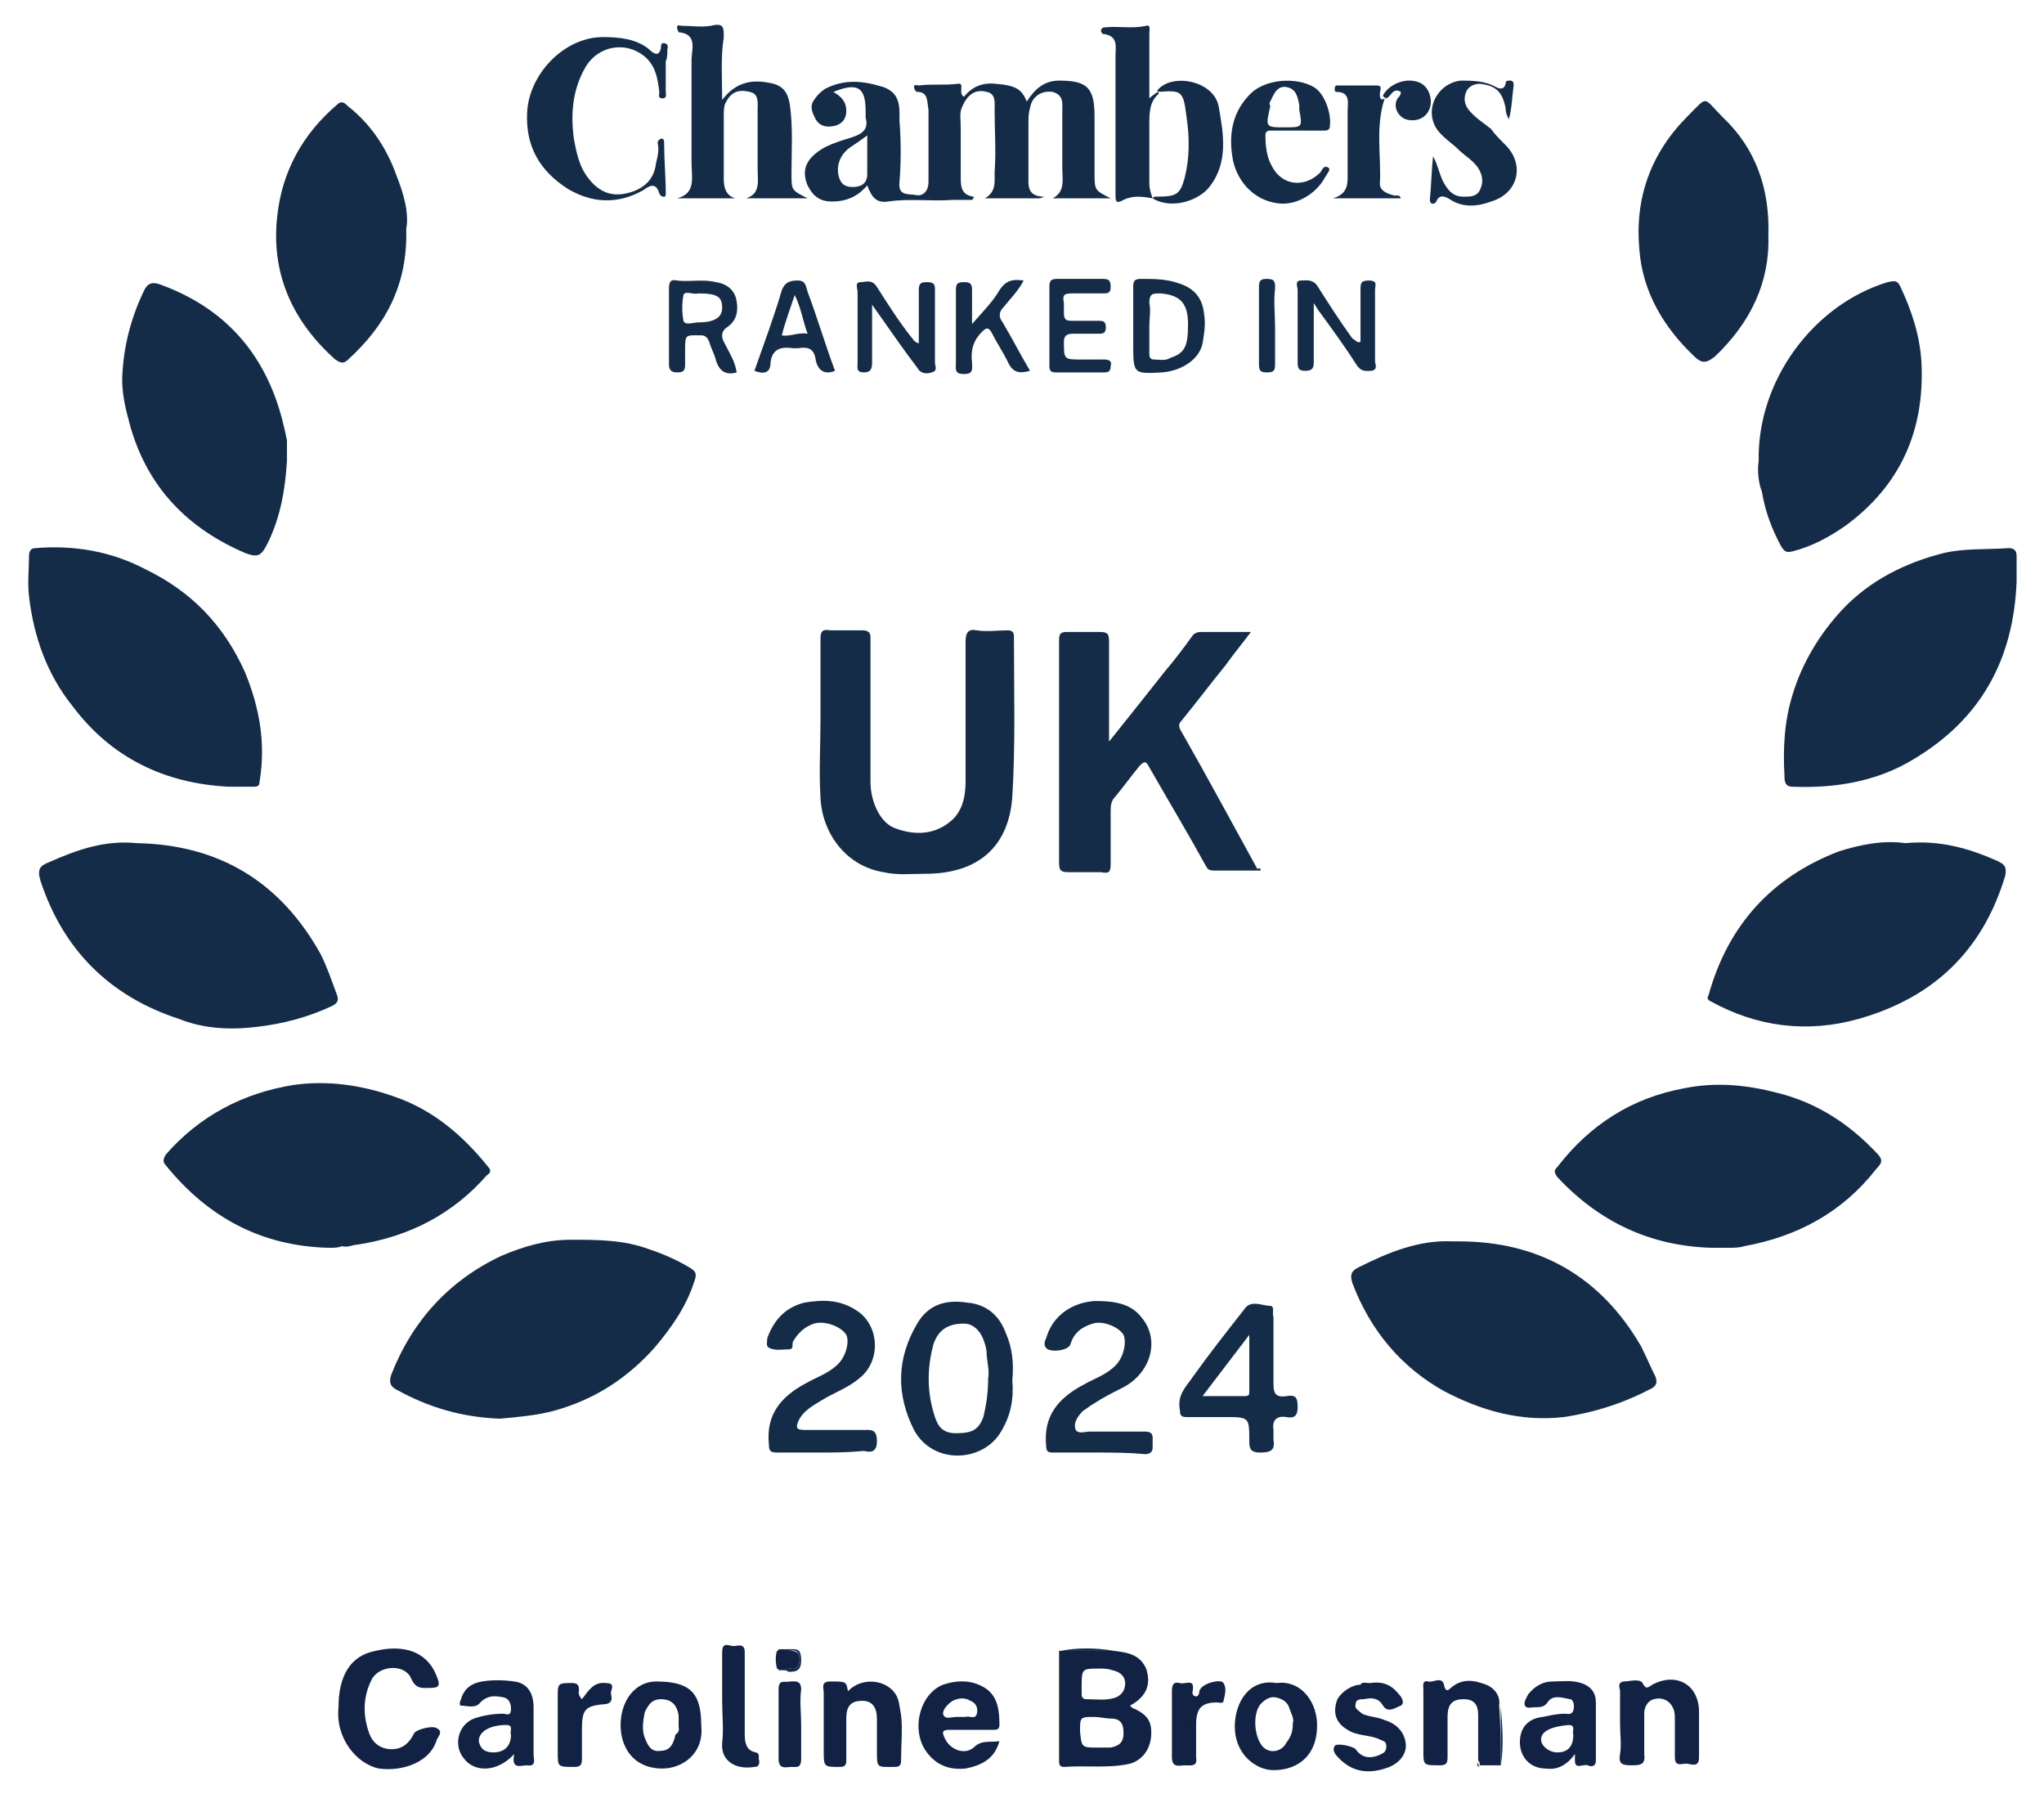 <?xml version="1.0" encoding="utf-8"?>
<!-- Generator: Adobe Illustrator 27.7.0, SVG Export Plug-In . SVG Version: 6.00 Build 0)  -->
<svg version="1.1" id="Layer_3" xmlns="http://www.w3.org/2000/svg" xmlns:xlink="http://www.w3.org/1999/xlink" x="0px" y="0px"
	 viewBox="0 0 126.8 111.3" style="enable-background:new 0 0 126.8 111.3;" xml:space="preserve">
<style type="text/css">
	.st0{fill:#152C48;}
	.st1{fill:#112244;}
</style>
<g>
	<path class="st0" d="M106.2,77.4c-3.8-0.1-7-1.6-9.6-4.4c-0.2-0.3-0.2-0.4,0-0.6c2-2.6,4.6-4.3,7.9-4.9c2-0.4,3.9-0.2,5.8,0.3
		c2.4,0.6,4.4,1.9,6.1,3.7c0.4,0.4,0.4,0.6,0,1c-2.1,2.7-4.9,4.2-8.2,4.8c-0.3,0.1-0.7,0.1-1,0.1C106.8,77.4,106.5,77.4,106.2,77.4z
		"/>
	<path class="st0" d="M20.4,77.4c-4.2-0.1-7.5-1.9-10.1-5.1c-0.2-0.2-0.2-0.4,0-0.7c2.1-2.4,4.8-3.8,7.9-4.3c2.1-0.3,4.2,0,6.2,0.7
		c2.4,0.8,4.3,2.4,5.9,4.4c0.2,0.2,0.1,0.4-0.1,0.5c-2.1,2.4-4.8,3.8-8,4.3c-0.3,0-0.6,0.2-1,0.1C21,77.4,20.7,77.4,20.4,77.4z"/>
	<path class="st0" d="M14.2,48.8c-4-0.2-7.3-1.8-9.7-5c-1.6-2-2.4-4.3-2.7-6.8c-0.1-0.9,0-1.7,0-2.5c0-0.3,0.1-0.5,0.4-0.5
		c2.4-0.2,4.7,0.2,6.8,1.3c2.9,1.4,4.9,3.5,6.2,6.4c0.9,2.2,1.3,4.4,0.9,6.8c0,0.3-0.2,0.3-0.4,0.3C15.2,48.8,14.7,48.8,14.2,48.8z"
		/>
	<path class="st0" d="M118.2,52.3c2.1-0.2,3.9,0.3,5.7,1.1c0.4,0.2,0.6,0.3,0.5,0.9c-1.4,4.7-4.5,7.6-9.1,8.9
		c-3.2,0.9-6.3,0.5-9.2-1.1c-0.2-0.1-0.2-0.2-0.1-0.4c1.2-4.3,3.9-7.3,8.1-8.9C115.4,52.4,116.8,52.1,118.2,52.3z"/>
	<path class="st0" d="M8.5,52.3c5.1,0.1,8.9,2.4,11.4,6.9c0.4,0.8,0.7,1.7,1,2.5c0.1,0.3,0.1,0.5-0.3,0.7c-1.5,0.7-3,1.1-4.7,1.3
		c-1.7,0.2-3.3,0.1-4.8-0.5c-4.3-1.4-7.2-4.3-8.6-8.6c-0.2-0.7,0-0.9,0.5-1.1C4.8,52.7,6.5,52.1,8.5,52.3z"/>
	<path class="st0" d="M31,88c-2.4-0.1-4.4-0.7-6.4-1.8c-0.4-0.2-0.5-0.5-0.3-1c1.3-3.3,3.6-5.8,6.8-7.3c1.4-0.6,2.8-1,4.3-1
		c1.7,0,3.3,0,4.9,0.6c0.9,0.3,1.8,0.7,2.6,1.2c0.3,0.2,0.3,0.4,0.2,0.7c-0.5,1.6-1.4,2.9-2.5,4.2c-1.7,1.9-3.7,3.2-6.2,3.9
		C33.3,87.8,32.1,87.9,31,88z"/>
	<path class="st0" d="M90.5,77c5,0,8.8,2.2,11.3,6.5c0.3,0.6,0.6,1.3,0.9,1.9c0.1,0.3,0.1,0.5-0.2,0.7c-1.7,0.9-3.5,1.5-5.5,1.8
		c-2.7,0.3-5.1-0.4-7.4-1.6c-2.7-1.5-4.6-3.8-5.7-6.7c-0.2-0.6,0-0.8,0.4-1c1.8-0.9,3.7-1.7,5.8-1.6C90.1,77,90.3,77,90.5,77z"/>
	<path class="st0" d="M125.1,36.1c-0.2,4.8-2.2,8.5-6.4,11c-2.3,1.4-4.9,1.8-7.5,1.7c-0.5,0-0.5-0.4-0.5-0.7c-0.1-1.7,0-3.4,0.5-5
		c0.6-2,1.7-3.8,3.1-5.3c1.7-1.8,3.9-2.9,6.3-3.5c1.3-0.3,2.6-0.2,4-0.3c0.4,0,0.5,0.2,0.5,0.5C125.1,35,125.1,35.6,125.1,36.1z"/>
	<path class="st0" d="M17.8,28.6c-0.1,1.7-0.4,3.5-1.2,5.1c-0.4,0.8-0.6,0.9-1.4,0.6c-3.5-1.5-6-4-7.1-7.8c-0.3-1.1-0.6-2.2-0.5-3.4
		c0.1-1.8,0.6-3.6,1.4-5.2c0.2-0.3,0.4-0.4,0.8-0.3c4,1.4,6.6,4.2,7.7,8.4c0.1,0.4,0.2,0.8,0.3,1.3C17.8,27.6,17.8,28.1,17.8,28.6z"
		/>
	<path class="st0" d="M109.1,28.6c-0.1-5,3.4-9.7,8-11.1c0.5-0.1,0.6-0.1,0.8,0.3c0.7,1.5,1.2,3,1.3,4.7c0.2,4.2-1.3,7.6-4.7,10.1
		c-1,0.7-2.1,1.3-3.3,1.6c-0.4,0.1-0.5,0-0.7-0.3c-0.6-1.1-1-2.2-1.2-3.4C109.1,30,109,29.2,109.1,28.6z"/>
	<path class="st0" d="M78.2,54c-1,0-2,0-2.9,0c-0.3,0-0.4-0.1-0.5-0.3c-1.1-2-2.3-4-3.5-6.1c-0.2-0.4-0.3-0.4-0.6-0.1
		c-0.5,0.6-1,1.3-1.5,1.9c-0.3,0.3-0.3,0.6-0.3,1c0,1.1,0,2.1,0,3.2c0,0.5-0.1,0.6-0.6,0.5c-0.7,0-1.3,0-2,0c-0.5,0-0.6-0.1-0.6-0.6
		c0-3.3,0-6.6,0-9.9c0-1.3,0-2.6,0-3.9c0-0.4,0.1-0.5,0.5-0.5c0.7,0,1.4,0,2,0c0.5,0,0.6,0.1,0.6,0.6c0,1.9,0,3.8,0,5.6
		c0,0.1,0,0.3,0,0.6c1.2-1.5,2.4-3,3.5-4.4c0.6-0.7,1.2-1.5,1.7-2.2c0.2-0.2,0.4-0.2,0.6-0.2c1,0,1.9,0,3,0
		c-0.6,0.8-1.1,1.4-1.6,2.1c-0.9,1.1-1.8,2.3-2.7,3.4c-0.2,0.2-0.2,0.4,0,0.7c1.6,2.8,3.1,5.6,4.7,8.5C78.2,53.8,78.2,53.9,78.2,54z
		"/>
	<path class="st0" d="M50.9,44.6c0-1.7,0-3.3,0-5c0-0.4,0.1-0.6,0.6-0.5c0.7,0,1.4,0,2,0c0.3,0,0.5,0.1,0.5,0.4c0,3,0,6,0,9
		c0,1.2,0.6,2.6,1.6,2.9c1.1,0.4,2.3,0.4,3.3-0.4c0.8-0.6,1-1.6,1-2.5c0-2.9,0-5.8,0-8.7c0-0.6,0.2-0.8,0.7-0.7c0.6,0.1,1.3,0,1.9,0
		c0.3,0,0.4,0.1,0.4,0.4c0,3.3,0.1,6.6-0.1,9.9c-0.2,3-2,4.8-5.4,4.8c-0.9,0-1.7,0.1-2.6-0.1c-2.4-0.4-3.8-2.5-3.9-4.6
		C50.8,47.8,50.9,46.2,50.9,44.6C50.9,44.6,50.9,44.6,50.9,44.6z"/>
	<path class="st0" d="M109.7,14.6c0.1,2.9-1.1,5.4-3.3,7.5c-0.5,0.4-0.8,0.5-1.3,0c-1.9-1.8-3.2-4-3.4-6.6c-0.3-3.2,0.7-6,3-8.3
		c1.3-1.3,0.9-1.2,2.2,0.1C108.9,9.2,109.8,11.7,109.7,14.6z"/>
	<path class="st0" d="M25.2,14.2c0.1,3.5-1.3,6-3.6,8.1c-0.3,0.3-0.5,0.2-0.8,0c-2.7-2.4-4-5.4-3.6-8.9c0.3-2.8,1.6-5.1,3.7-6.9
		c0.3-0.3,0.5-0.1,0.7,0.1c1.4,1.1,2.4,2.6,3,4.3C25,11.9,25.4,13.2,25.2,14.2z"/>
	<path class="st0" d="M64.5,12.3c-1.1,0-2.3,0-3.4,0c0.7-0.4,0.6-1,0.6-1.6c0.1-1.3,0-2.6,0-3.9c0-0.4,0.1-1-0.5-1.1
		c-0.7-0.2-1.2,0.2-1.5,0.9c-0.2,0.4-0.1,0.8-0.1,1.3c0,1,0,2.1,0,3.1c0,0.5,0,1.1,0.8,1.2c0,0.1,0,0.1-0.1,0.2c-0.4,0-0.8,0-1.2,0
		c-1.3,0.1-2.7-0.1-4,0.1c-0.7,0.1-1-0.2-1.3-1c-0.6,0.7-1.3,1-2.2,1c-0.8,0-1.2-0.4-1.5-1c-0.3-0.7-0.2-1.3,0.3-1.8
		C51.1,9,52,8.8,52.9,8.5c0.6-0.2,1-0.5,0.8-1.2c0-0.1,0-0.3,0-0.4c0-1.5-0.5-1.8-2-1.2c0.5,0.3,0.8,0.6,0.8,1.2
		c0,0.5-0.3,0.8-0.7,0.9c-0.4,0.1-0.9,0.1-1.2-0.4c-0.2-0.4-0.4-0.8-0.1-1.2c0.2-0.3,0.4-0.5,0.7-0.7c1.2-0.6,2.3-0.5,3.6-0.1
		c1.1,0.4,1,1.3,1,2.1c0.1,1.3,0.1,2.5,0,3.8c-0.1,0.9,0.6,0.7,1,0.8c0.5,0.1,0.8-0.3,0.8-0.8c0-1.1,0-2.1,0-3.2c0-0.4,0-0.9,0-1.3
		c-0.1-0.5,0-1.1-0.7-1.1c-0.1,0-0.2-0.2-0.2-0.3c0-0.2,0.2-0.1,0.3-0.1c0.8-0.1,1.6,0,2.4-0.1c0.5-0.1,0,0.6,0.4,0.8
		c0.5-0.6,1.1-0.9,2-0.8c1.3,0.1,1.6,0.4,1.9,1.1C64.2,5.5,64.8,5,65.7,5c1.7,0,2.2,0.4,2.2,2.2c0,1.2,0,2.4,0,3.5
		c0,1.1,0,1.1,1,1.6c-1.3,0-2.4,0-3.6,0c0.8-0.4,0.6-1.2,0.6-1.9c0-1.2,0-2.4,0-3.5c0-0.5,0.1-1-0.6-1.2C64.6,5.6,64,6,63.9,6.7
		c-0.1,0.3-0.1,0.6-0.1,1c0,1.1,0,2.1,0,3.2c0,0.6-0.1,1.3,1,1.3C64.7,12.2,64.6,12.3,64.5,12.3z M53.8,8.4c-0.4,0.3-0.7,0.5-1,0.7
		c-0.6,0.4-0.9,1-0.8,1.7c0.1,0.5,0.3,0.8,0.9,0.8c0.5,0,0.9-0.2,0.9-0.8C53.8,10,53.8,9.2,53.8,8.4z"/>
	<path class="st0" d="M44.8,6.2c0.9-1.2,2-1.3,3.2-1c0.7,0.2,0.9,0.7,1,1.3c0.2,1.4,0.1,2.9,0.1,4.3c0,1,0,1,1,1.5
		c-1.4,0-2.6,0-3.8,0c0.9-0.3,0.7-1.1,0.7-1.8c0-1.2,0-2.4,0-3.7c0-0.4,0.1-1-0.5-1.1c-0.8-0.2-1.2,0.1-1.5,0.7
		c-0.1,0.2-0.1,0.5-0.1,0.8c0,1.3,0,2.6,0,3.9c0,0.5,0.1,1,0.7,1.2c-1.2,0-2.4,0-3.6,0c1.2-0.3,0.9-1.3,0.9-2.2c0-2.1,0-4.3,0-6.4
		c0-0.6,0.4-1.6-0.8-1.7c0,0-0.1-0.2-0.1-0.3c0-0.2,0.2-0.1,0.3-0.1c0.6,0,1.2,0.1,1.8,0c0.8-0.2,0.8,0.1,0.8,0.7
		C44.7,3.6,44.8,4.8,44.8,6.2z"/>
	<path class="st0" d="M62.8,85.6c0.1,1.2-0.1,2.2-0.7,3.2c-1.1,1.9-4.2,2.1-5.4-0.1c-1.1-2.2-1.1-4.4,0.2-6.6
		c0.7-1.2,1.8-1.5,3.1-1.3c1.2,0.1,2,0.8,2.4,1.9C62.8,83.6,62.9,84.6,62.8,85.6z M61.3,85.5c0.1-0.5-0.1-1.1-0.1-1.7
		c-0.2-1.2-0.8-1.7-1.4-1.7c-1,0-1.6,0.4-1.9,1.3c-0.4,1.5-0.4,3,0.1,4.5c0.2,0.6,0.5,1,1.3,1c1,0,1.4-0.2,1.7-1
		C61.2,87.1,61.3,86.3,61.3,85.5z"/>
	<path class="st0" d="M50.9,90.1c-0.9,0-1.8,0-2.7,0c-0.4,0-0.5-0.1-0.5-0.5c-0.2-1.9,0.8-3,2.3-3.8c0.7-0.4,1.4-0.6,2-1.2
		c0.5-0.5,0.7-1.4,0.5-1.8c-0.3-0.5-1.3-0.9-2-0.7c-0.6,0.2-1,0.6-1.3,1.1c-0.1,0.2,0.1,0.5-0.3,0.5c-0.4,0-0.8,0.1-1.2-0.1
		c-0.2-0.1-0.1-0.4-0.1-0.6c0.4-1.1,1.1-1.9,2.3-2.2c1.2-0.2,2.3-0.2,3.4,0.6c1.3,1,1.3,3.1,0,4.1c-0.7,0.6-1.6,0.9-2.4,1.4
		c-0.5,0.3-1,0.6-1.3,1.1c-0.3,0.6-0.2,0.7,0.4,0.7c1.2,0,2.3,0,3.5,0c0.5,0,0.9-0.1,0.9,0.7c0,0.7-0.4,0.7-0.8,0.6
		C52.5,90.1,51.7,90.1,50.9,90.1z"/>
	<path class="st0" d="M68.1,90.1c-0.9,0-1.9,0-2.8,0c-0.3,0-0.4-0.1-0.4-0.4c-0.2-1.9,0.8-3,2.3-3.8c0.7-0.4,1.4-0.6,2-1.2
		c0.5-0.5,0.7-1.4,0.5-1.9c-0.3-0.5-1.3-0.9-1.9-0.7c-0.7,0.2-1.2,0.6-1.4,1.3c-0.1,0.3-0.9,0.5-1.4,0.3c-0.3-0.2-0.2-0.5-0.1-0.7
		c0.4-1.4,1.6-2.2,3-2.3c1.1,0,2.2,0.1,2.9,1c1.2,1.4,0.6,3.5-1.2,4.4c-0.6,0.3-1.2,0.6-1.8,1c-0.2,0.1-0.4,0.3-0.6,0.4
		c-0.3,0.3-0.6,0.7-0.5,1.1c0.1,0.4,0.6,0.2,0.9,0.2c1.1,0,2.3,0,3.4,0c0.6,0,0.5,0.3,0.5,0.7c0,0.3,0.1,0.7-0.5,0.7
		C70,90.1,69,90.1,68.1,90.1z"/>
	<path class="st0" d="M41.3,3.8c0,0.6,0,1.3,0,1.9c0,0.1,0.1,0.4-0.2,0.4c-0.3,0-0.2-0.2-0.2-0.4c-0.1-0.8-0.2-1.5-0.8-2.1
		c-1.2-1.1-3-0.8-3.8,0.6c-0.8,1.4-0.9,2.9-0.7,4.4c0.2,1.1,0.4,2,1.2,2.8c0.7,0.7,1.5,0.8,2.4,0.5c0.9-0.3,1.4-0.9,1.5-1.8
		c0.1-0.4,0.2-0.8,0.1-1.2c0-0.1,0-0.2,0.2-0.3c0.2,0,0.2,0.1,0.2,0.3c0,1,0.1,2.1,0.1,3.1c0,0.1,0,0.2-0.1,0.2
		c-0.1,0-0.2,0-0.3-0.2c-0.2-0.7-0.6-0.5-1-0.2c-1.6,0.9-3.2,0.8-4.7-0.1c-1.7-1.1-2.6-2.6-2.5-4.7c0.1-2.4,2.3-4.7,4.7-4.7
		c1,0,2,0.1,2.8,0.7C40.7,3.5,40.9,3.4,41,3c0-0.2,0-0.4,0.3-0.3c0.2,0.1,0.1,0.3,0.1,0.4C41.4,3.3,41.4,3.6,41.3,3.8
		C41.3,3.8,41.3,3.8,41.3,3.8z"/>
	<path class="st1" d="M69.1,102.4c0.8,0.1,1.6,0.2,2,1.1c0.3,0.9,0.1,1.7-1,2.3c0.1,0.1,0.2,0.2,0.3,0.2c0.8,0.4,1.1,0.8,1,1.8
		c-0.1,0.8-0.6,1.4-1.3,1.6c-1.3,0.3-2.7,0.1-4.1,0.2c-0.3,0-0.3-0.2-0.3-0.4c0-2.3,0-4.6,0-6.8C66.8,102.4,68,102.4,69.1,102.4z
		 M68.1,108.4c0.3,0,0.6,0,0.8,0c0.5-0.1,0.8-0.3,0.8-0.9c0-0.6-0.2-0.9-0.8-0.9c-0.3,0-0.7-0.1-1-0.1c-0.9,0-0.9,0-0.9,0.9
		C67.1,108.4,67.1,108.4,68.1,108.4z M68.2,103.5c-1.1,0-1.1,0-1.1,1.2c0,0.1,0,0.2,0,0.4c0,0.2,0.1,0.3,0.3,0.3
		c0.6,0,1.2,0.1,1.8-0.1c0.5-0.2,0.6-0.6,0.6-0.9c0-0.4-0.3-0.7-0.8-0.8C68.7,103.5,68.5,103.5,68.2,103.5z"/>
	<path class="st0" d="M79,83.8c0,0.7,0,1.3,0,2c0,0.6,0.1,0.9,0.8,0.8c0.6-0.1,0.7,0.1,0.7,0.7c0,0.5-0.2,0.7-0.7,0.6
		c-0.6-0.1-0.9,0.2-0.8,0.8c0,0.2,0,0.4,0,0.6c0.1,0.6-0.1,0.8-0.8,0.8c-0.6,0-0.7-0.2-0.7-0.7c0-1.5,0-1.5-1.5-1.5
		c-0.8,0-1.6,0-2.4,0c-0.3,0-0.4-0.1-0.4-0.4C73,86.5,73.6,86,74,85.4c1-1.4,2.1-2.8,3.2-4.2c0.4-0.6,1.1-0.2,1.6-0.2
		c0.3,0,0.1,0.5,0.2,0.7C79,82.4,79,83.1,79,83.8z M74.6,86.6c0.9,0,1.8,0,2.6,0c0.3,0,0.3-0.1,0.3-0.3c0-1.1,0-2.2,0-3.5
		C76.5,84.1,75.6,85.3,74.6,86.6z"/>
	<path class="st0" d="M71.5,12.3c-0.6-0.1-1.2-0.2-1.8,0.1c-0.4,0.2-0.5,0.2-0.5-0.3c0-2.9,0-5.8,0-8.6c0-0.6,0.2-1.3-0.8-1.4
		c0,0-0.1-0.1-0.1-0.2c0-0.1,0.1-0.2,0.2-0.2c0.9-0.1,1.7,0.1,2.6-0.1c0.3-0.1,0.2,0.3,0.2,0.5c0,1.3,0,2.6,0,4
		c0.2-0.2,0.4-0.3,0.5-0.4c0,0,0.1,0.1,0.1,0.1c-0.6,0.5-0.6,1.2-0.6,1.9c0,1.2,0,2.5,0,3.7C71.3,11.7,71.4,12,71.5,12.3
		C71.6,12.3,71.6,12.3,71.5,12.3z"/>
	<path class="st0" d="M80.5,8.1c-0.5,0-1.1,0-1.6,0c-0.2,0-0.4,0-0.4,0.3c0,0.7,0.1,1.4,0.4,1.9c0.6,1.2,2,1.4,3,0.4
		c0.1-0.1,0.2-0.5,0.5-0.3c0.2,0.1-0.1,0.4-0.2,0.6c-0.6,1.1-1.9,1.8-3,1.6c-1.4-0.2-2.4-1.3-2.7-2.6c-0.3-1.5-0.1-2.9,0.9-4
		c1-1.2,3.1-1.2,4.1-0.6c0.7,0.4,1.1,1.7,1,2.4c0,0.3-0.2,0.3-0.4,0.3C81.6,8.1,81.1,8.1,80.5,8.1z M79.7,7.9c1.1,0,1.1,0,0.9-1.1
		c0-0.1,0-0.2,0-0.3c-0.1-0.5-0.2-1-0.8-1.1c-0.6-0.1-0.8,0.5-1,0.9c-0.1,0.1,0,0.2,0,0.3C78.5,7.9,78.5,7.9,79.7,7.9z"/>
	<path class="st1" d="M21,105.9c0-1.9,0.7-3.2,2.3-3.5c1.7-0.4,3.2,0,3.8,1.6c0.2,0.5,0.2,0.7-0.4,0.7c-0.5,0-0.9,0.1-1.2-0.6
		c-0.4-0.9-1.9-0.8-2.4,0c-0.6,1.1-0.6,2.3-0.2,3.4c0.2,0.6,0.7,1,1.4,1c0.7,0,1.1-0.4,1.4-1c0.1-0.2,1.1-0.5,1.4-0.3
		c0.4,0.2,0.1,0.5,0,0.7c-0.4,1.4-2.1,2-3.6,1.8C22.1,109.4,20.8,107.8,21,105.9z"/>
	<path class="st0" d="M88.9,9.7c0.3,0.5,0.4,1.2,0.7,1.7c0.3,0.5,0.6,0.8,1.2,0.8c0.4,0,0.8,0,1-0.4c0.2-0.4,0.2-0.8,0-1.2
		c-0.3-0.6-0.9-0.9-1.3-1.3c-0.4-0.4-0.9-0.7-1.3-1.2c-0.9-1.2-0.1-2.9,1.4-3.1C91.3,5,92.1,5,92.8,5.4c0.2,0.1,0.5,0.2,0.6-0.2
		c0-0.2,0.1-0.2,0.3-0.2c0.2,0,0.2,0.2,0.2,0.3c-0.1,0.7-0.1,1.4-0.3,2.1c-0.1-0.2-0.2-0.4-0.2-0.7c-0.2-1-0.6-1.4-1.6-1.5
		c-0.3,0-0.6,0.1-0.8,0.4c-0.2,0.4-0.2,0.8,0.1,1.2c0.4,0.5,0.9,0.8,1.4,1.2C92.7,8.3,93,8.6,93.4,9c1.2,1.2,0.8,3-0.9,3.5
		c-0.8,0.3-1.7,0.4-2.5-0.1c-0.3-0.2-0.7-0.4-0.9,0.1c-0.1,0.2-0.4,0.2-0.4-0.1C88.8,11.4,88.8,10.6,88.9,9.7z"/>
	<path class="st1" d="M31.9,108.8c-1.1,1.2-2.5,1.1-3.1,0.3c-0.7-0.8-0.4-2.1,0.6-2.5c0.6-0.2,1.2-0.3,1.8-0.3
		c0.2,0,0.5,0.2,0.5-0.3c0-0.3-0.1-0.6-0.4-0.7c-0.5-0.1-1-0.2-1.5,0.3c-0.3,0.4-0.8,0.2-1.2,0.2c-0.1,0-0.1-0.2,0-0.4
		c0.2-0.7,0.7-1,1.3-1.1c0.6-0.1,1.3-0.1,2,0c0.8,0.1,1.2,0.7,1.2,1.6c0,1,0,1.9,0,2.9c0,0.3,0.2,0.8-0.4,0.7
		C32.3,109.5,31.7,109.8,31.9,108.8z M31.7,107.6c-0.1-0.2,0.2-0.6-0.3-0.6c-1,0-1.7,0.4-1.7,1c0.1,0.5,0.4,0.7,0.9,0.7
		C31.3,108.7,31.7,108.3,31.7,107.6z"/>
	<path class="st1" d="M97.7,108.8c-0.5,0.7-1.1,1-1.8,0.9c-0.9,0-1.5-0.6-1.6-1.4c-0.1-1,0.4-1.7,1.4-1.8c0.5-0.1,0.9-0.2,1.4-0.2
		c0.1,0,0.4,0.1,0.5-0.2c0.1-0.3,0-0.7-0.2-0.7c-0.5-0.1-1.1-0.3-1.4,0.2c-0.2,0.3-0.5,0.3-0.8,0.3c-0.2,0-0.5,0.1-0.6-0.1
		c-0.1-0.2,0.1-0.5,0.2-0.7c0.4-0.5,0.9-0.8,1.5-0.8c0.6,0,1.2-0.1,1.8,0.1c0.6,0.2,0.9,0.6,0.9,1.2c0,1.2,0,2.4,0,3.6
		c0,0.4-0.3,0.4-0.5,0.3c-0.3-0.1-0.8,0.3-0.8-0.3C97.7,109.1,97.7,109,97.7,108.8z M97.6,107.6c-0.1-0.2,0.2-0.6-0.3-0.6
		c-1.1,0.1-1.7,0.4-1.7,0.9c0,0.4,0.5,0.8,1,0.8C97.2,108.7,97.6,108.4,97.6,107.6z"/>
	<path class="st1" d="M62,108c-0.3,1.1-1.1,1.5-2.1,1.7c-1,0.1-1.8-0.2-2.4-1c-1-1.3-0.5-3.6,1-4.2c0.9-0.3,1.8-0.3,2.6,0.2
		c0.8,0.5,0.9,1.4,0.9,2.3c0,0.3-0.2,0.3-0.4,0.3c-0.9,0-1.8,0-2.7,0c-0.4,0-0.5,0.1-0.3,0.5c0.3,0.7,1.2,1.1,1.8,0.6
		C60.9,107.9,61.4,108.1,62,108z M59.6,106.5c0.1,0,0.2,0,0.3,0c0.2-0.1,0.6,0.2,0.7-0.2c0.1-0.4-0.1-0.7-0.4-0.8
		c-0.3-0.2-0.7-0.2-1.1,0c-0.3,0.2-0.6,0.5-0.6,0.8c0.1,0.4,0.5,0.2,0.8,0.2C59.4,106.5,59.5,106.5,59.6,106.5z"/>
	<path class="st1" d="M43.5,107c0.2,1.8-1.2,2.7-2.4,2.7c-1.8,0-2.6-1.3-2.6-2.7c0-1.5,0.9-2.7,2.2-2.7
		C42.8,104.3,43.5,105,43.5,107z M42.1,107.1c0-0.3,0-0.5,0-0.7c-0.1-0.6-0.4-1-1.1-1c-0.6,0-0.8,0.4-1,0.8c-0.1,0.5-0.2,1.1,0,1.6
		c0.2,0.5,0.4,0.9,1,0.8c0.6,0,0.8-0.5,0.9-1C42.2,107.4,42.1,107.2,42.1,107.1z"/>
	<path class="st0" d="M85.9,6.1c-0.6,1.8-0.2,3.6-0.3,5.3c0,0.4,0.4,0.6,0.8,0.7c0.2,0.1,0.4-0.1,0.5,0.2c-1.4,0-2.8,0-4.2,0
		c1-0.3,0.9-1,0.9-1.7c0-1.2,0-2.5,0-3.7c0-0.5,0.2-1.2-0.7-1.2c-0.1,0-0.1-0.1-0.1-0.2c0-0.2,0.1-0.2,0.2-0.2c0.8,0,1.6,0,2.4,0
		c0.4,0,0.2,0.3,0.2,0.5c0,0.2,0,0.5,0.3,0.3C85.8,6,85.8,6,85.9,6.1z"/>
	<path class="st1" d="M100.5,106.9c0-0.7,0-1.3,0-2c0-0.2-0.2-0.5,0.2-0.6c0.4,0,1-0.2,1.2,0.1c0.2,0.4,0.3,0.3,0.6,0.1
		c1.5-0.8,2.9,0,2.9,1.7c0,0.9,0,1.9,0,2.8c0,0.7-0.5,0.4-0.8,0.4c-0.3,0-0.7,0.2-0.7-0.4c0-0.8,0-1.7,0-2.5c0-0.8-0.6-1.3-1.3-1.1
		c-0.4,0.1-0.6,0.5-0.6,0.9c0,0.8,0,1.6,0,2.5c0.1,0.7-0.3,0.7-0.8,0.7c-0.6,0-0.8-0.1-0.7-0.7C100.6,108.2,100.5,107.6,100.5,106.9
		z"/>
	<path class="st1" d="M52.6,104.9c0.9-0.9,2.3-0.7,2.9,0.1c0.3,0.4,0.3,0.9,0.4,1.4c0.1,0.9,0,1.8,0,2.7c0,0.3,0,0.5-0.4,0.5
		c-1.1,0-1.1,0.1-1.1-1c0-0.7,0-1.4,0-2c0-0.7-0.3-1.1-0.9-1.1c-0.7,0-1,0.3-1,1.1c0,0.8,0,1.7,0,2.5c0,0.3,0,0.5-0.4,0.5
		c-1,0-1,0-1-1c0-1.2,0-2.4,0-3.6c0-0.3-0.2-0.7,0.4-0.7C52.5,104.3,52.5,104.3,52.6,104.9z"/>
	<path class="st1" d="M79.2,104.4c1.4-0.2,2.4,1,2.5,2.4c0.1,2-1.1,3-2.7,3c-1.1,0-2.4-1-2.4-2.7C76.6,105.6,77.5,104.1,79.2,104.4z
		 M80.2,106.9c0.1-0.3-0.1-0.6-0.2-0.9c-0.1-0.4-0.4-0.6-0.8-0.7c-0.4-0.1-0.7,0.1-1,0.4c-0.5,0.6-0.4,2,0.1,2.6
		c0.4,0.5,1.2,0.4,1.5-0.2C80.1,107.7,80.2,107.4,80.2,106.9z"/>
	<path class="st1" d="M93.1,109.5c-0.4,0-0.8,0-1.3,0c0-0.1,0-0.2-0.1-0.3c0-0.9,0-1.9,0-2.8c0-0.6-0.2-1-0.9-1c-0.7,0-1,0.3-1,1.1
		c0,0.8,0,1.7,0,2.5c0,0.4-0.1,0.5-0.5,0.5c-1,0-1,0-1-0.9c0-1.3,0-2.5,0-3.8c0-0.2-0.1-0.6,0.3-0.5c0.3,0.1,0.9-0.4,1,0.3
		c0.1,0.4,0.3,0.2,0.4,0.1c0.7-0.6,1.4-0.5,2.2-0.2c0.5,0.2,0.9,0.7,0.8,1.3C93.1,107.1,93.1,108.3,93.1,109.5z"/>
	<path class="st0" d="M71.8,5.6c0.9-1.1,3.5-0.6,3.8,1c0.3,1.7,0.6,3.4-0.5,4.9c-0.7,1-2.5,1.5-3.6,0.8c0,0,0.1-0.1,0.1-0.1
		c1.4,0,1.6-0.1,1.9-1.2c0.3-1.2,0.3-2.5,0.1-3.8c-0.2-1.6-0.3-1.6-1.8-1.5C71.9,5.7,71.8,5.7,71.8,5.6z"/>
	<path class="st0" d="M84.4,21.2c0-1.1,0-2.1,0-3.2c0-0.4,0-0.6,0.5-0.6c0.6,0,0.4,0.3,0.4,0.6c0,1.5,0,3,0,4.4
		c0,0.2,0.2,0.5-0.2,0.6c-0.3,0-0.6,0.1-0.9-0.3c-0.7-1.1-1.5-2.2-2.3-3.3c-0.1-0.1-0.2-0.3-0.4-0.6c0,1.3,0,2.5,0,3.6
		c0,0.3,0,0.6-0.5,0.6c-0.4,0-0.5-0.1-0.5-0.5c0-1.5,0-3,0-4.5c0-0.2-0.2-0.6,0.2-0.6c0.3,0,0.7-0.1,1,0.3c0.7,1.1,1.4,2.2,2.2,3.3
		C84.1,21.1,84.2,21.3,84.4,21.2z"/>
	<path class="st0" d="M54.1,18.9c0,1.4,0,2.5,0,3.6c0,0.4-0.1,0.6-0.5,0.6c-0.5,0-0.4-0.3-0.4-0.6c0-1.5,0-3,0-4.4
		c0-0.2-0.2-0.6,0.2-0.6c0.3,0,0.7-0.2,1,0.3c0.7,1.1,1.4,2.2,2.2,3.2c0.1,0.1,0.1,0.2,0.4,0.3c0-1.1,0-2.2,0-3.3
		c0-0.4,0.1-0.5,0.5-0.5c0.5,0,0.5,0.2,0.5,0.5c0,1.5,0,3,0,4.5c0,0.2,0.2,0.5-0.2,0.6c-0.3,0.1-0.7,0.1-0.9-0.3
		C55.9,21.5,55.1,20.3,54.1,18.9z"/>
	<path class="st1" d="M85,104.4c0.6-0.1,1.2,0,1.7,0.6c0.2,0.2,0.5,0.6,0.2,0.8c-0.3,0.1-0.8,0.5-1.1,0c-0.3-0.5-0.7-0.5-1.2-0.4
		c-0.2,0-0.5,0-0.5,0.3c-0.1,0.3,0.2,0.4,0.4,0.6c0.4,0.2,1,0.2,1.4,0.4c0.7,0.2,1.2,0.7,1.3,1.4c0.1,0.6-0.3,1.2-1,1.5
		c-1.3,0.5-2.3,0.3-3.1-0.5c-0.2-0.2-0.5-0.5-0.3-0.8c0.1-0.2,1.1,0,1.3,0.2c0.4,0.6,1,0.6,1.6,0.3c0.2-0.1,0.3-0.2,0.3-0.5
		c0-0.3-0.2-0.3-0.4-0.4c-0.6-0.3-1.4-0.2-2-0.6c-0.7-0.4-0.9-1-0.7-1.7c0.1-0.5,0.9-1.1,1.5-1.1C84.5,104.3,84.7,104.4,85,104.4z"
		/>
	<path class="st0" d="M70.3,20.2c0-0.8,0-1.6,0-2.4c0-0.4,0.1-0.5,0.5-0.5c0.8,0,1.6,0,2.4,0.3c0.9,0.3,1.4,0.9,1.5,1.9
		c0.1,0.6,0,1.2-0.1,1.8c-0.2,1-1.3,1.7-2.5,1.8c-1.8,0.1-1.8,0.1-1.8-1.8C70.3,21,70.3,20.6,70.3,20.2z M71.3,20.2
		c0,0.6,0,1.1,0,1.7c0,0.2,0,0.4,0.3,0.4c0.3,0,0.7,0.1,1-0.1c0.9-0.3,1.1-0.7,1.1-2.1c0-1.3-0.5-1.8-1.7-1.9c-0.5,0-0.7,0-0.7,0.6
		C71.4,19.3,71.3,19.7,71.3,20.2z"/>
	<path class="st0" d="M45.7,23.1c-0.7,0.2-1.1-0.1-1.3-0.8c-0.1-0.4-0.3-0.7-0.4-1.1c-0.1-0.2-0.2-0.4-0.5-0.4c-1,0-1-0.1-1,1
		c0,0.3,0,0.5,0,0.8c0,0.4-0.1,0.5-0.5,0.5c-0.4,0-0.5-0.2-0.5-0.5c0-1.6,0-3.1,0-4.7c0-0.4,0.1-0.6,0.5-0.5
		c0.8,0.1,1.6-0.1,2.4,0.1c0.7,0.1,1.2,0.5,1.3,1.2c0.1,0.6,0,1.2-0.6,1.6c-0.3,0.2-0.4,0.5-0.2,0.9C45.2,21.8,45.6,22.4,45.7,23.1z
		 M43.3,18.2c-0.3,0.1-0.8-0.2-0.9,0.1c-0.1,0.5-0.1,1.1,0,1.6c0.1,0.3,0.6,0.1,0.9,0.1c1,0,1.5-0.3,1.5-0.9
		C44.8,18.4,44.5,18.2,43.3,18.2z"/>
	<path class="st0" d="M60.3,20.1c0.7-0.8,1.3-1.4,1.7-2.1c0.4-0.6,0.8-0.7,1.5-0.6c-0.3,0.6-0.8,1.1-1.2,1.6c-0.3,0.3-0.4,0.6-0.1,1
		c0.6,1,1.1,2,1.7,3c-0.7,0.2-1.1,0.1-1.4-0.6c-0.3-0.6-0.7-1.2-1-1.8c-0.2-0.3-0.3-0.3-0.6,0c-0.5,0.5-0.7,1.1-0.6,1.9
		c0,0.4,0.1,0.7-0.5,0.7c-0.6,0-0.5-0.3-0.5-0.7c0-1.5,0-3,0-4.5c0-0.4,0.1-0.5,0.5-0.5c0.4,0,0.5,0.1,0.5,0.5
		C60.3,18.6,60.3,19.3,60.3,20.1z"/>
	<path class="st0" d="M46.8,23c0.6-1.7,1.2-3.3,1.7-5c0.2-0.5,0.5-0.6,1-0.6c0.5,0,0.5,0.4,0.6,0.7c0.6,1.6,1.1,3.3,1.7,4.9
		c-0.7,0.3-1.1-0.1-1.2-0.7c-0.1-0.7-0.5-0.8-1.1-0.7c-0.1,0-0.2,0-0.3,0c-0.7-0.1-1.3,0-1.4,0.9C47.8,23.2,47.3,23.2,46.8,23z
		 M50.1,20.7c-0.3-0.8-0.4-1.6-0.8-2.4c-0.3,0.9-0.6,1.7-0.8,2.5C49,20.9,49.5,20.6,50.1,20.7z"/>
	<path class="st0" d="M65.1,20.2c0-0.8,0-1.6,0-2.4c0-0.4,0.1-0.5,0.5-0.5c0.9,0,1.9,0,2.8,0c0.4,0,0.5,0.1,0.5,0.5
		c0,0.4-0.2,0.4-0.5,0.4c-0.6,0-1.3,0-1.9,0c-0.5,0-0.6,0.1-0.5,0.6c0,0.2,0,0.4,0,0.6c0,0.4,0.1,0.5,0.5,0.5c0.6,0,1.1,0,1.7,0
		c0.3,0,0.4,0.1,0.4,0.4c0,0.3-0.1,0.4-0.4,0.4c-0.5,0-1.1,0-1.6,0c-0.4,0-0.6,0.1-0.6,0.5c0,1.1,0,1.1,1.1,1.1c0.5,0,0.9,0,1.4,0
		c0.3,0,0.5,0.1,0.4,0.4c0,0.3-0.1,0.4-0.4,0.4c-1,0-2,0-3,0c-0.3,0-0.4-0.1-0.4-0.4C65.1,21.9,65.1,21,65.1,20.2z"/>
	<path class="st1" d="M44.8,105.5c0-1,0-2,0-3c0-0.7,0.4-0.4,0.7-0.4c0.3,0,0.7-0.2,0.7,0.4c0,1.7,0,3.4,0,5.1c0,0.5,0.1,1,0.7,1.1
		c0.3,0.1,0.1,0.4,0.2,0.5c0,0.2,0,0.4-0.3,0.4c-1.2,0.2-2.1-0.4-2-1.5C44.9,107.3,44.8,106.4,44.8,105.5z"/>
	<path class="st1" d="M72.7,107c0-0.7,0-1.4,0-2.1c0-0.4,0.1-0.6,0.5-0.5c0.3,0.1,0.9-0.3,0.8,0.4c0,0.1-0.1,0.3,0.1,0.4
		c0.2,0.1,0.3-0.1,0.3-0.3c0.1-0.3,0.4-0.4,0.6-0.5c0.3-0.1,0.8-0.2,0.9,0c0.2,0.3,0.1,0.7,0,1.1c0,0.2-0.3,0.1-0.4,0.1
		c-1,0-1.3,0.4-1.3,1.4c0,0.7,0,1.4,0,2c0.1,0.6-0.3,0.5-0.7,0.5c-0.3,0-0.8,0.2-0.8-0.5C72.7,108.4,72.7,107.7,72.7,107z"/>
	<path class="st1" d="M36.1,105.4c0.4-0.5,0.7-1.1,1.5-1c0.6,0,0.3,0.4,0.3,0.6c0,0.2,0.2,0.6-0.3,0.7c-1.3,0.1-1.5,0.3-1.5,1.6
		c0,0.6,0,1.2,0,1.8c0,0.4-0.1,0.5-0.5,0.5c-1,0-1,0-1-0.9c0-1.2,0-2.5,0-3.7c0-0.5,0.1-0.6,0.6-0.6c0.4,0,0.8-0.1,0.7,0.6
		C35.9,105,35.9,105.2,36.1,105.4z"/>
	<path class="st1" d="M49.7,107c0,0.7,0,1.4,0,2.1c0,0.6-0.3,0.5-0.6,0.5c-0.3,0-0.8,0.2-0.8-0.5c0-1.4,0-2.9,0-4.3
		c0-0.7,0.4-0.4,0.7-0.5c0.3,0,0.7-0.1,0.7,0.5C49.6,105.5,49.7,106.3,49.7,107z"/>
	<path class="st0" d="M79.1,20.3c0,0.8,0,1.5,0,2.3c0,0.4-0.1,0.5-0.5,0.5c-0.4,0-0.5-0.1-0.5-0.5c0-1.6,0-3.2,0-4.8
		c0-0.4,0.1-0.5,0.5-0.5c0.5,0,0.5,0.2,0.5,0.6C79,18.7,79.1,19.5,79.1,20.3z"/>
	<path class="st0" d="M85.8,5.9c0.4-0.7,1.4-1.1,2.2-0.8c0.6,0.2,0.9,1,0.7,1.6c-0.2,0.6-0.8,0.9-1.5,0.7c-0.5-0.2-0.8-0.8-0.5-1.3
		c0.1-0.1,0.2-0.2,0.2-0.4c-0.5-0.3-0.6,0.3-0.9,0.4C85.8,6,85.8,6,85.8,5.9z"/>
	<path class="st1" d="M48.6,103.6c-0.1,0-0.2,0-0.3,0c0,0,0-0.1-0.1-0.1c-0.1-0.4-0.1-0.8,0-1.1c0,0,0.1,0,0.1-0.1
		c0.1,0,0.2,0,0.3,0c0.1,0,0.3,0.1,0.4,0.1c0.4,0,0.6,0.1,0.6,0.5c0,0.4-0.1,0.7-0.6,0.6C48.9,103.5,48.8,103.6,48.6,103.6z"/>
	<path class="st0" d="M93.1,109.5c0-1.2,0-2.5,0-3.7C93.2,107.1,93.3,108.3,93.1,109.5z"/>
	<path class="st0" d="M69.1,102.4c-1.1,0-2.2,0-3.3,0C66.8,102.2,68,102.2,69.1,102.4z"/>
	<path class="st0" d="M48.6,103.6c0.1,0,0.3-0.1,0.4-0.1c0.5,0.1,0.6-0.2,0.6-0.6c0-0.4-0.2-0.6-0.6-0.5c-0.1,0-0.3,0-0.4-0.1
		c0.1,0,0.2,0,0.3,0c0.5,0,0.8-0.1,0.8,0.7c0,0.7-0.4,0.7-0.8,0.7C48.8,103.6,48.7,103.6,48.6,103.6z"/>
	<path class="st0" d="M91.7,109.3c0,0.1,0,0.2,0.1,0.3C91.5,109.5,91.7,109.4,91.7,109.3z"/>
	<path class="st0" d="M48.2,103.5C48.3,103.5,48.3,103.5,48.2,103.5C48.2,103.6,48.2,103.6,48.2,103.5z"/>
	<path class="st0" d="M48.3,102.3C48.3,102.3,48.3,102.4,48.3,102.3C48.2,102.3,48.2,102.3,48.3,102.3z"/>
</g>
</svg>
